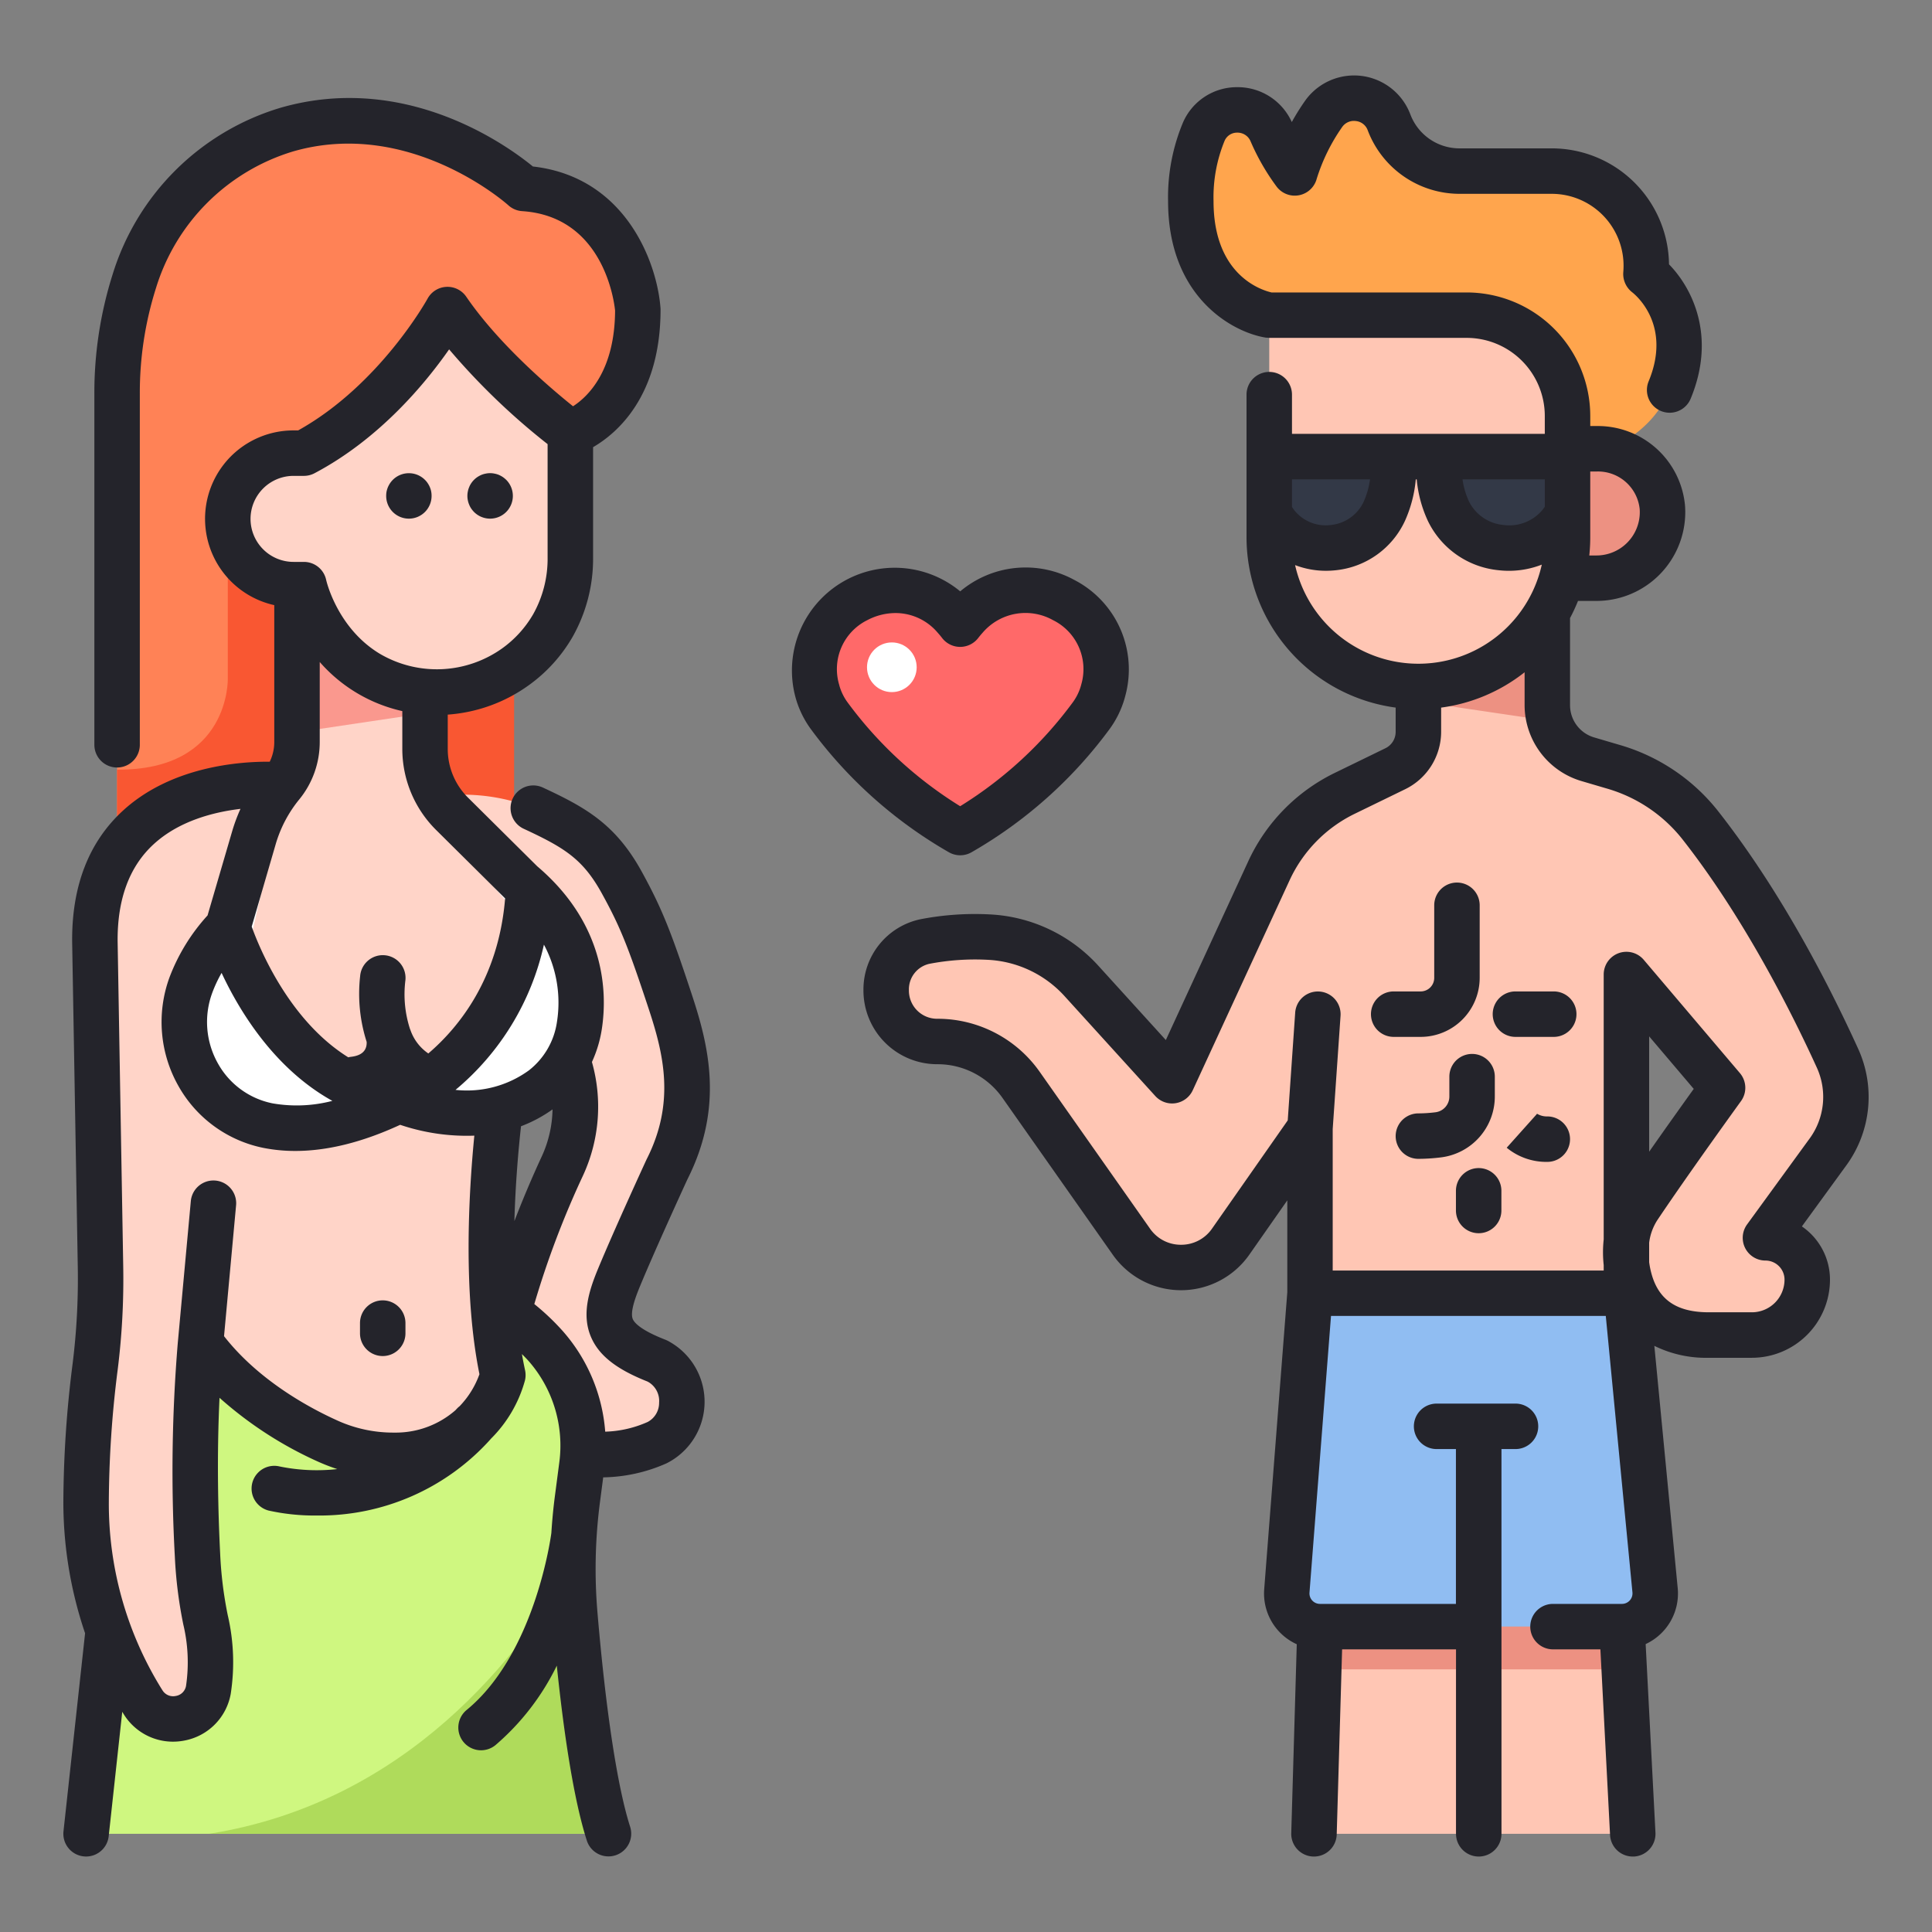 <?xml version="1.0" encoding="UTF-8"?> <svg xmlns="http://www.w3.org/2000/svg" id="icons" height="512" viewBox="0 0 340 340" width="512"><rect x="0" y="0" width="340" height="340" fill="#808080" stroke="none"/><path d="m68.404 107.366h22.072v44.691h-22.072z" fill="#f95732"></path><path d="m100.369 76.19s11.873-3.752 11.873-21.714c0 0-1.522-20.092-20.093-21.31 0 0-18.559-17.012-41.657-10.367-12.858 3.701-22.744 13.916-26.844 26.652a64.865 64.865 0 0 0 -3.041 19.943v92.244h41.1v-63.006z" fill="#ff8256"></path><path d="m61.705 99.107-21.614-7.794v28.1s.45 16.19-19.484 16.031v26.2h41.1z" fill="#f95732"></path><path d="m74.874 140.628a1.639 1.639 0 0 1 .809-.322c14.073-2.256 27.7 3.89 34.82 16.834 3.366 6.117 4.913 10.7 7.444 19.121 3.187 10.609 4.612 18.653.711 26.809-2.715 5.673-7.72 16.889-11.518 26.006a6.26 6.26 0 0 0 3.274 8.142c1.441.632 3.226 1.386 5.449 2.415a7.809 7.809 0 0 1 -.108 14.2c-3.6 1.642-6.915 2.288-14.278 2.288l-13.654-17.656s1.838-13.159 11.169-33.317a25.032 25.032 0 0 0 .756-18.981 44.058 44.058 0 0 0 -3.914-8.186s-20.154-29.56-20.96-30.635 0-6.718 0-6.718z" fill="#ffd4c8"></path><path d="m82.439 227.154a37.008 37.008 0 0 1 13.567 9.7 26.616 26.616 0 0 1 6.368 21.173l-.762 5.836a94.611 94.611 0 0 0 -.453 20.276c.969 11.411 2.872 29.072 5.932 38.584h-91.94l10.42-95.569z" fill="#cff780"></path><path d="m88.5 191.643s-4.588 29.348 0 50.358a19.522 19.522 0 0 1 -19.014 14.111 27.745 27.745 0 0 1 -12.045-2.61c-6.67-3.038-18.961-9.972-25-21.866v-43.912z" fill="#ffd4c8"></path><path d="m49.581 138.136s-33.174-3.077-32.884 27.6l.988 57.127a123.711 123.711 0 0 1 -.929 17.571 193 193 0 0 0 -1.6 24.087 65.972 65.972 0 0 0 9.868 34.8c.06.1.122.194.183.291a6.285 6.285 0 0 0 11.464-2.219 32.146 32.146 0 0 0 -.5-12.322 73.916 73.916 0 0 1 -1.412-11.4 272.13 272.13 0 0 1 .505-36.944c2.031-22.041 4.833-52.493 4.833-52.493z" fill="#ffd4c8"></path><path d="m52.268 98.632v31.968a11.909 11.909 0 0 1 -2.687 7.536 26.447 26.447 0 0 0 -4.908 9.324l-4.582 15.7a29.572 29.572 0 0 0 -6.515 10.24c-3.891 10.661 2.508 22.537 13.647 24.708 5.538 1.079 13.074.409 23.007-4.5 0 0 14.479 6.315 25.3-2.076a17.279 17.279 0 0 0 6.444-11.134c.924-6.189.271-16.222-10.129-24.99l-12.322-12.22a15.978 15.978 0 0 1 -4.723-11.344v-33.212z" fill="#ffd4c8"></path><path d="m249.613 115.806v13a7.191 7.191 0 0 1 -4.045 6.467l-8.938 4.352a28.292 28.292 0 0 0 -13.308 13.589l-17.053 36.974-15.979-17.588a23.419 23.419 0 0 0 -16.313-7.686 46.7 46.7 0 0 0 -11.194.775 8.6 8.6 0 0 0 -6.834 8.445v.2a8.943 8.943 0 0 0 8.944 8.951h.239a17.956 17.956 0 0 1 14.572 7.65l20.758 29.511a9.018 9.018 0 0 0 14.768-.02l15.3-21.881v29.038h55.691v-56.083l16.92 19.935s-9.17 12.65-14.8 21.053c-2.488 3.713-2.747 8.563-1.531 12.864 1.312 4.643 4.842 9.595 13.929 9.595h7.561a9.746 9.746 0 0 0 9.746-9.745 7.36 7.36 0 0 0 -7.359-7.36l11.013-15.129a16.4 16.4 0 0 0 1.687-16.442c-4.587-10.071-13.072-26.93-24.187-41.071a30.34 30.34 0 0 0 -15.323-10.274l-4.486-1.321a9.876 9.876 0 0 1 -7.089-9.475v-20.258z" fill="#ffc6b4"></path><path d="m268.144 78.521h12.817a11.616 11.616 0 0 1 11.616 11.616 11.616 11.616 0 0 1 -11.616 11.616h-12.817a0 0 0 0 1 0 0v-23.232a0 0 0 0 1 0 0z" fill="#ed9182"></path><path d="m249.613 115.806v7.653l23.086 3.415a9.821 9.821 0 0 1 -.4-2.745v-20.257z" fill="#ed9182"></path><path d="m223.368 55.468s-13.805-2.247-13.805-20.068a29.837 29.837 0 0 1 2.282-12.231 6.508 6.508 0 0 1 11.89.052 36.159 36.159 0 0 0 4.127 7.2 36.271 36.271 0 0 1 5.083-10.394 6.578 6.578 0 0 1 11.487 1.445c.031.081.062.162.094.244a13.188 13.188 0 0 0 12.3 8.384h16.246a16.654 16.654 0 0 1 16.612 17.83l-.022.309s9.631 7.223 4.173 20.386-23.275 13.323-23.275 13.323z" fill="#ffa54d"></path><path d="m223.368 55.468v39.087a26.245 26.245 0 0 0 26.245 26.245 26.245 26.245 0 0 0 26.245-26.245v-21.349a17.739 17.739 0 0 0 -17.738-17.738z" fill="#ffc6b4"></path><path d="m223.368 80.358h21.825a19.953 19.953 0 0 1 -1.565 9.6 11.306 11.306 0 0 1 -19.051 2.242 9.118 9.118 0 0 1 -1.209-2.061z" fill="#333947"></path><path d="m275.858 80.358h-22.578a19.347 19.347 0 0 0 1.619 9.6c3.572 7.536 14.463 8.8 19.708 2.241a9.08 9.08 0 0 0 1.251-2.061z" fill="#333947"></path><path d="m74.796 125.516v-7.108-19.776h-22.528v30.244z" fill="#fa988e"></path><path d="m99.087 164.511-4.979 10.939c1.07 1.568 1.726 2.531 1.726 2.531a44.058 44.058 0 0 1 3.914 8.186 25.468 25.468 0 0 1 1.407 6.414c10.21-16.609-2.068-28.07-2.068-28.07z" fill="#fa988e"></path><path d="m230.534 227.584h55.691l5.039 52.267a5.848 5.848 0 0 1 -5.822 6.41h-53.15a5.849 5.849 0 0 1 -5.832-6.3z" fill="#90bdf2"></path><path d="m232.292 286.261-1.064 36.462h56.109l-1.895-36.462z" fill="#ffc6b4"></path><path d="m169.951 108.681c-.627.7-.97 1.166-.97 1.166s-.343-.462-.97-1.166c-9.8-11.011-27.883-1.565-24.226 12.716.036.144.075.289.115.435a13.206 13.206 0 0 0 2.074 4.185 74.387 74.387 0 0 0 23.007 20.5 74.38 74.38 0 0 0 23.006-20.5 13.185 13.185 0 0 0 2.074-4.185c.041-.146.079-.291.116-.435 3.656-14.281-14.425-23.727-24.226-12.716z" fill="#ff6969"></path><path d="m78.754 54.476s-9.133 16.744-25.268 25.269h-1.827a11.568 11.568 0 0 0 -11.568 11.568 11.569 11.569 0 0 0 11.568 11.569h1.827s2.069 10.03 11.275 15.583a23.7 23.7 0 0 0 25.923-1.1 23.222 23.222 0 0 0 6.625-7.3 23.944 23.944 0 0 0 3.06-12v-21.875s-13.7-10.145-21.615-21.714z" fill="#ffd4c8"></path><path d="m40.091 163.16a29.572 29.572 0 0 0 -6.515 10.24c-3.891 10.661 2.508 22.537 13.647 24.708 5.538 1.079 13.074.409 23.007-4.5-22.03-3.35-30.139-30.448-30.139-30.448z" fill="#fff"></path><path d="m95.53 191.528a17.279 17.279 0 0 0 6.444-11.134c.82-5.5.863-14.27-7.085-21.792-.645-.61-1.241-1.06-2.144-1.963-1.22 27.527-22.515 36.961-22.515 36.961s14.479 6.319 25.3-2.072z" fill="#fff"></path><path d="m256.221 286.261h8v36.462h-8z" fill="#ed9182"></path><path d="m285.833 293.778-.391-7.517h-53.15l-.22 7.517z" fill="#ed9182"></path><path d="m50.4 137.753-7.478 32.731c-1.659-2.029-2.973-4.258-2.83-7.324 3.363-7.743 5.171-14.821 7.186-24.35a3.123 3.123 0 0 1 1.729-2.182 1 1 0 0 1 1.393 1.125z" fill="#fff"></path><path d="m79.407 139.18c1.7 2.875 7.929 12.97 15.482 19.422l-1.852 4.121s-10.475-9.717-15.976-22.323a1.33 1.33 0 0 1 .976-1.849 1.313 1.313 0 0 1 1.37.629z" fill="#fff"></path><path d="m61.107 192.215 16.745-1.779-4.64 4.184-7.073.826z" fill="#fff"></path><path d="m36.776 322.723h70.315c-3.06-9.512-4.963-27.173-5.932-38.584-.256-3.009-.36-6.026-.328-9.04-9.154 16.094-29.031 42.059-64.055 47.624z" fill="#afdb5b"></path><circle cx="156.949" cy="117.428" fill="#fff" r="4.371"></circle><g fill="#24242b"><path d="m120.978 207.534c6.421-12.717 3.764-23.457.767-32.527-3.585-10.853-5.177-15.007-8.815-21.619-4.615-8.386-9.91-11.314-17.462-14.823a4 4 0 0 0 -3.368 7.255c7.2 3.344 10.461 5.313 13.823 11.424 3.188 5.793 4.573 9.2 8.229 20.272 2.611 7.905 4.736 16.46-.341 26.469-.022.045-.045.091-.065.137-.232.5-5.7 12.382-8.541 19.256-1.605 3.885-2.862 8.017-1.2 11.908 1.39 3.252 4.461 5.676 9.947 7.843.07.042.141.081.211.118a3.856 3.856 0 0 1 1.828 3.6 3.8 3.8 0 0 1 -2 3.39 19.7 19.7 0 0 1 -7.483 1.713 30.227 30.227 0 0 0 -7.518-17.758 42.249 42.249 0 0 0 -4.959-4.7 160.57 160.57 0 0 1 8.59-22.662 28.85 28.85 0 0 0 1.549-19.937 21.762 21.762 0 0 0 1.758-5.906c.936-6.26.694-18.272-11.381-28.532l-12.208-12.108a12.048 12.048 0 0 1 -3.543-8.5v-6.087a27.7 27.7 0 0 0 14.221-5.143 27.226 27.226 0 0 0 7.756-8.55 27.971 27.971 0 0 0 3.6-14v-19.373c4.264-2.477 11.873-9.023 11.873-24.217q0-.151-.012-.3c-.6-7.93-6.087-23.025-22.453-24.878-4.515-3.7-22.395-16.665-44.391-10.341a44.164 44.164 0 0 0 -29.55 29.268 69.011 69.011 0 0 0 -3.233 21.168v61.675a4 4 0 0 0 8 0v-61.675a61 61 0 0 1 2.849-18.718 36.175 36.175 0 0 1 24.144-24.032c20.595-5.926 37.686 9.322 37.849 9.471a4 4 0 0 0 2.441 1.042c14.287.937 16.188 15.842 16.355 17.5-.052 10.6-4.758 15.13-7.4 16.839-3.931-3.152-13.057-10.896-18.791-19.278a4 4 0 0 0 -6.812.343c-.084.154-8.4 15.181-22.771 23.184h-.812a15.559 15.559 0 0 0 -3.391 30.747v24.108a7.912 7.912 0 0 1 -.8 3.45c-5.182-.043-17.319.776-25.864 8.64-6 5.523-9 13.291-8.906 23.116l.988 57.127a120.285 120.285 0 0 1 -.9 17 197.129 197.129 0 0 0 -1.636 24.6 71.784 71.784 0 0 0 3.823 22.89l-3.8 34.859a4 4 0 0 0 3.543 4.41 4.078 4.078 0 0 0 .439.024 4 4 0 0 0 3.972-3.567l2.387-21.9c.043.068.082.138.124.206l.187.3a10.182 10.182 0 0 0 8.631 4.75 10.5 10.5 0 0 0 2.016-.2 10.18 10.18 0 0 0 8.13-8.2 36.417 36.417 0 0 0 -.522-13.858 69.256 69.256 0 0 1 -1.333-10.781c-.361-7.124-.612-17.044-.116-27.477a67.6 67.6 0 0 0 17.147 11.15 34.811 34.811 0 0 0 3.578 1.395 32.67 32.67 0 0 1 -10.147-.462 4 4 0 0 0 -1.924 7.765 37.435 37.435 0 0 0 8.447.869 40.425 40.425 0 0 0 30.618-13.453c.014-.016.023-.034.037-.05a23.046 23.046 0 0 0 5.994-10.261 3.994 3.994 0 0 0 .022-1.8c-.2-.932-.387-1.883-.554-2.847.4.4.8.8 1.17 1.216a22.558 22.558 0 0 1 5.389 17.991l-.763 5.836c-.279 2.136-.479 4.285-.617 6.44-.055.43-2.8 21.21-14.909 31.15a4 4 0 0 0 5.076 6.184 43.419 43.419 0 0 0 10.793-13.987c1.147 11.046 2.862 23.254 5.294 30.817a4 4 0 0 0 7.618-2.442c-2.235-6.95-4.278-20.338-5.754-37.7a90.8 90.8 0 0 1 .434-19.419l.574-4.39a28.5 28.5 0 0 0 11.127-2.46 12.117 12.117 0 0 0 .664-21.334 5.516 5.516 0 0 0 -.87-.436c-4.349-1.693-5.445-2.994-5.713-3.618-.512-1.2.46-3.833 1.235-5.71 2.671-6.468 7.932-17.921 8.381-18.899zm-76.888-116.221a7.577 7.577 0 0 1 7.569-7.568h1.827a3.988 3.988 0 0 0 1.868-.464c11.471-6.059 19.529-15.846 23.683-21.8a119.708 119.708 0 0 0 17.332 16.678v19.908a19.968 19.968 0 0 1 -2.524 10 19.275 19.275 0 0 1 -5.494 6.053 19.808 19.808 0 0 1 -21.524.925c-7.517-4.536-9.409-12.9-9.423-12.967a4 4 0 0 0 -3.918-3.192h-1.827a7.578 7.578 0 0 1 -7.569-7.573zm4.423 57.267a22.3 22.3 0 0 1 4.165-7.912 15.955 15.955 0 0 0 3.59-10.068v-14.1a27.147 27.147 0 0 0 14.532 8.641v6.7a20.1 20.1 0 0 0 5.911 14.184l12.181 12.078c-1.152 14.039-8.064 22.624-13.514 27.289a8.257 8.257 0 0 1 -3.109-4.012c-.035-.109-.079-.212-.123-.316a19.783 19.783 0 0 1 -.8-8.567 4 4 0 1 0 -7.968-.708 27.778 27.778 0 0 0 1.148 11.564c.1 2.286-2.066 2.549-2.9 2.648-.115.013-.22.05-.331.073-10.445-6.494-15.659-19.266-17-23.006zm9.978 45.155a24.844 24.844 0 0 1 -10.5.442 14.185 14.185 0 0 1 -9.623-7 14.843 14.843 0 0 1 -1.031-12.412 23.186 23.186 0 0 1 1.66-3.549c3.172 6.784 9.316 16.873 19.494 22.519zm22.39 53.736a3.8 3.8 0 0 0 -.463.419c-.093.1-.188.2-.281.3a15.969 15.969 0 0 1 -10.737 3.923 23.763 23.763 0 0 1 -10.3-2.251c-4.828-2.2-13.629-6.984-19.673-14.717l2.123-23.064a4 4 0 0 0 -7.966-.734l-2.3 25.013a274.221 274.221 0 0 0 -.518 37.514 77.314 77.314 0 0 0 1.494 12.014 28.58 28.58 0 0 1 .481 10.788 2.168 2.168 0 0 1 -1.792 1.782 2.2 2.2 0 0 1 -2.362-1l-.171-.269a61.927 61.927 0 0 1 -9.264-32.689 189.3 189.3 0 0 1 1.573-23.567 128.13 128.13 0 0 0 .959-18.14l-.984-57.093c-.07-7.418 2.048-13.17 6.3-17.095 4.487-4.148 10.628-5.7 15.32-6.258a30.562 30.562 0 0 0 -1.478 3.993l-4.316 14.76a34.071 34.071 0 0 0 -6.708 10.928 22.841 22.841 0 0 0 1.582 19.086 22.179 22.179 0 0 0 15.057 10.916 28.743 28.743 0 0 0 5.508.518c5.66 0 11.841-1.539 18.459-4.6a36.61 36.61 0 0 0 13.051 1.907c-1 10.2-1.993 27.716.9 41.98a15.784 15.784 0 0 1 -3.494 5.636zm-.717-55.671a46.268 46.268 0 0 0 15.557-25.561 21.633 21.633 0 0 1 2.3 13.561 13.214 13.214 0 0 1 -4.938 8.563 18.553 18.553 0 0 1 -12.919 3.437zm10.36 23.1c.184-6.634.713-12.593 1.166-16.7a23.987 23.987 0 0 0 5.548-2.967 20.6 20.6 0 0 1 -1.876 8.232c-1.907 4.122-3.503 7.953-4.838 11.435z"></path><path d="m302.344 142.728a34.125 34.125 0 0 0 -17.339-11.641l-4.485-1.32a5.91 5.91 0 0 1 -4.218-5.638v-15.363a30.193 30.193 0 0 0 1.4-3.013h3.261a15.633 15.633 0 0 0 15.616-15.616q0-.591-.043-1.171a15.407 15.407 0 0 0 -15.49-13.991h-1.186v-1.769a21.762 21.762 0 0 0 -21.737-21.738h-34.351c-1.884-.435-10.209-3.1-10.209-16.065a26.138 26.138 0 0 1 1.937-10.603 2.379 2.379 0 0 1 2.238-1.458 2.491 2.491 0 0 1 2.342 1.524 39.668 39.668 0 0 0 4.618 8.021 4 4 0 0 0 7.023-1.428 32.876 32.876 0 0 1 4.484-9.113 2.51 2.51 0 0 1 2.414-1.044 2.478 2.478 0 0 1 2.057 1.572l.115.3a17.292 17.292 0 0 0 16.031 10.936h16.245a12.653 12.653 0 0 1 12.621 13.553l-.022.309a4.077 4.077 0 0 0 1.559 3.453c.728.569 6.987 5.844 2.91 15.678a4 4 0 1 0 7.391 3.064c4.6-11.089.176-19.588-3.809-23.649a20.651 20.651 0 0 0 -20.65-20.408h-16.239a9.246 9.246 0 0 1 -8.582-5.854l-.077-.2a10.577 10.577 0 0 0 -18.491-2.328 39.982 39.982 0 0 0 -2.343 3.752 10.447 10.447 0 0 0 -9.59-6.139h-.022a10.333 10.333 0 0 0 -9.533 6.209 34.018 34.018 0 0 0 -2.627 13.85c0 16.629 11.014 22.926 16.992 23.982h.017l.153.029c.114.018.224.012.337.02s.2.031.306.031h34.753a13.753 13.753 0 0 1 13.737 13.738v3.152h-44.49v-6.901a4 4 0 1 0 -8 0v25.1a30.285 30.285 0 0 0 26.245 29.973v4.282a3.212 3.212 0 0 1 -1.8 2.871l-8.938 4.351a32.369 32.369 0 0 0 -15.189 15.511l-14.518 31.491-11.916-13.118a27.6 27.6 0 0 0 -19.1-8.993 50.419 50.419 0 0 0 -12.164.851 12.627 12.627 0 0 0 -10.036 12.364v.2a12.983 12.983 0 0 0 12.944 12.951h.219a13.966 13.966 0 0 1 11.32 5.951l19.409 27.594a14.679 14.679 0 0 0 12 6.227h.018a14.678 14.678 0 0 0 12-6.26l6.681-9.553v16.18l-4.062 52.223a9.808 9.808 0 0 0 5.728 9.712l-.97 33.247a4 4 0 0 0 3.882 4.115h.118a4 4 0 0 0 4-3.883l.95-32.579h20.045v32.462a4 4 0 0 0 8 0v-67.71h2.47a4 4 0 0 0 0-8h-13.886a4 4 0 0 0 0 8h3.4v27.248h-23.926a1.847 1.847 0 0 1 -1.843-1.993l3.786-48.684h48.356l4.692 48.651a1.851 1.851 0 0 1 -1.841 2.026h-12.142a4 4 0 0 0 0 8h8.344l1.7 32.67a4 4 0 0 0 3.992 3.792h.21a4 4 0 0 0 3.787-4.2l-1.725-33.19a9.81 9.81 0 0 0 5.64-9.859l-4.111-42.624a20.582 20.582 0 0 0 9.609 2.1h7.554a13.761 13.761 0 0 0 13.747-13.748 11.358 11.358 0 0 0 -4.945-9.371l7.832-10.758a20.431 20.431 0 0 0 2.095-20.454c-5.167-11.358-13.644-27.843-24.685-41.889zm-22.486-48.173v-11.58h1.186a7.377 7.377 0 0 1 7.511 6.585c.015.191.022.383.022.577a7.624 7.624 0 0 1 -7.616 7.616h-1.273a30.44 30.44 0 0 0 .17-3.198zm-15.973-10.2h7.973v4.813a5.379 5.379 0 0 1 -.375.529 7.613 7.613 0 0 1 -6.918 2.687 7.532 7.532 0 0 1 -6.052-4.144 13.664 13.664 0 0 1 -1.135-3.885zm-36.143 5.394a5.36 5.36 0 0 1 -.374-.547v-4.844h13.732a14.253 14.253 0 0 1 -1.113 3.933 7.163 7.163 0 0 1 -5.781 4.1 7.052 7.052 0 0 1 -6.464-2.639zm.175 9.7a15.2 15.2 0 0 0 5.393 1 16.073 16.073 0 0 0 1.812-.1 15.1 15.1 0 0 0 12.142-8.719 22.651 22.651 0 0 0 1.891-7.265h.163a22.125 22.125 0 0 0 1.967 7.312 15.477 15.477 0 0 0 12.355 8.663 16.6 16.6 0 0 0 1.933.113 15.9 15.9 0 0 0 5.757-1.088 22.241 22.241 0 0 1 -43.413.093zm90.55 100.908-11.011 15.125a4 4 0 0 0 3.233 6.354 3.362 3.362 0 0 1 3.358 3.359 5.751 5.751 0 0 1 -5.745 5.746h-7.558c-5.588 0-8.79-2.123-10.08-6.684a14.724 14.724 0 0 1 -.44-2.141v-3.416a9.471 9.471 0 0 1 1.445-3.985c5.523-8.243 14.624-20.805 14.714-20.931a4 4 0 0 0 -.188-4.936l-16.921-19.935a4 4 0 0 0 -7.05 2.588v46.627a20.828 20.828 0 0 0 0 4.5v.961h-47.69v-24.9l1.379-19.929a4 4 0 0 0 -7.981-.552l-1.312 18.962-13.32 19.043a6.585 6.585 0 0 1 -5.453 2.845h-.009a6.585 6.585 0 0 1 -5.451-2.83l-19.409-27.593a21.979 21.979 0 0 0 -17.821-9.349h-.25a4.967 4.967 0 0 1 -4.955-4.951v-.2a4.6 4.6 0 0 1 3.632-4.525 42.654 42.654 0 0 1 10.224-.7 19.548 19.548 0 0 1 13.525 6.38l15.978 17.59a4 4 0 0 0 6.593-1.014l17.054-36.974a24.349 24.349 0 0 1 11.426-11.668l8.937-4.351a11.259 11.259 0 0 0 6.295-10.064v-4.282a30.091 30.091 0 0 0 14.689-6.22v5.821a13.956 13.956 0 0 0 9.96 13.313l4.486 1.32a26.179 26.179 0 0 1 13.307 8.909c11.106 14.13 19.612 31.287 23.693 40.257a12.419 12.419 0 0 1 -1.284 12.432zm-28.243 2.328v-20.3l7.845 9.242c-1.852 2.583-4.857 6.786-7.845 11.06z"></path><path d="m189.075 102.068a17.863 17.863 0 0 0 -20.094 2 18.083 18.083 0 0 0 -29.069 18.332c.044.173.09.347.134.5a17.162 17.162 0 0 0 2.687 5.462 78.9 78.9 0 0 0 24.284 21.638 4 4 0 0 0 3.928 0 78.9 78.9 0 0 0 24.284-21.642 17.177 17.177 0 0 0 2.689-5.468l.134-.5a17.708 17.708 0 0 0 -8.977-20.322zm1.225 18.332-.1.365a9.24 9.24 0 0 1 -1.46 2.909 70.828 70.828 0 0 1 -19.766 18.206 70.828 70.828 0 0 1 -19.766-18.206 9.233 9.233 0 0 1 -1.464-2.927l-.091-.341a9.612 9.612 0 0 1 4.985-11.274 10.715 10.715 0 0 1 4.966-1.246 9.717 9.717 0 0 1 7.413 3.456c.446.5.711.844.746.891a4 4 0 0 0 3.2 1.609h.013a4.011 4.011 0 0 0 3.2-1.6c.043-.057.308-.4.754-.9a9.927 9.927 0 0 1 12.379-2.21 9.611 9.611 0 0 1 4.991 11.268z"></path><path d="m260.4 172.089v-12.773a4 4 0 1 0 -8 0v12.773a2.388 2.388 0 0 1 -2.387 2.386h-4.748a4 4 0 0 0 0 8h4.748a10.4 10.4 0 0 0 10.387-10.386z"></path><path d="m273.432 174.475h-6.741a4 4 0 0 0 0 8h6.741a4 4 0 0 0 0-8z"></path><path d="m263.063 192.952v-3.478a4 4 0 0 0 -8 0v3.478a2.786 2.786 0 0 1 -2.418 2.786 25.165 25.165 0 0 1 -3.032.2 4 4 0 0 0 0 8 33.409 33.409 0 0 0 4-.261 10.8 10.8 0 0 0 9.45-10.725z"></path><path d="m272.3 196.473a3.318 3.318 0 0 1 -1.915-.544 1.052 1.052 0 0 1 .106.09l-5.336 5.961a10.956 10.956 0 0 0 7.145 2.493 4 4 0 0 0 0-8z"></path><path d="m260.221 205.562a4 4 0 0 0 -4 4v3.464a4 4 0 0 0 8 0v-3.464a4 4 0 0 0 -4-4z"></path><path d="m71.961 91.273a3.995 3.995 0 0 0 3.99-4 4.114 4.114 0 0 0 -.07-.78 3.7 3.7 0 0 0 -.23-.75 3.828 3.828 0 0 0 -.37-.69 3.605 3.605 0 0 0 -.5-.61 4 4 0 0 0 -5.65 0 4.161 4.161 0 0 0 -.5.61 4.579 4.579 0 0 0 -.37.69 4.659 4.659 0 0 0 -.23.75 4.114 4.114 0 0 0 -.07.78 3.995 3.995 0 0 0 4 4z"></path><path d="m82.561 88.8a3.778 3.778 0 0 0 .36.69 4.919 4.919 0 0 0 .5.61 4 4 0 0 0 5.661-5.66 5 5 0 0 0 -.611-.5 4.532 4.532 0 0 0 -.69-.37 3.769 3.769 0 0 0 -.75-.22 3.728 3.728 0 0 0 -1.56 0 3.809 3.809 0 0 0 -.75.22 4.628 4.628 0 0 0 -.69.37 4 4 0 0 0 -1.11 1.11 3.48 3.48 0 0 0 -.36.69 3.763 3.763 0 0 0 -.229.75 3.842 3.842 0 0 0 0 1.56 3.763 3.763 0 0 0 .229.75z"></path><path d="m67.353 228.842a4 4 0 0 0 -4 4v1.8a4 4 0 0 0 8 0v-1.8a4 4 0 0 0 -4-4z"></path></g></svg> 
